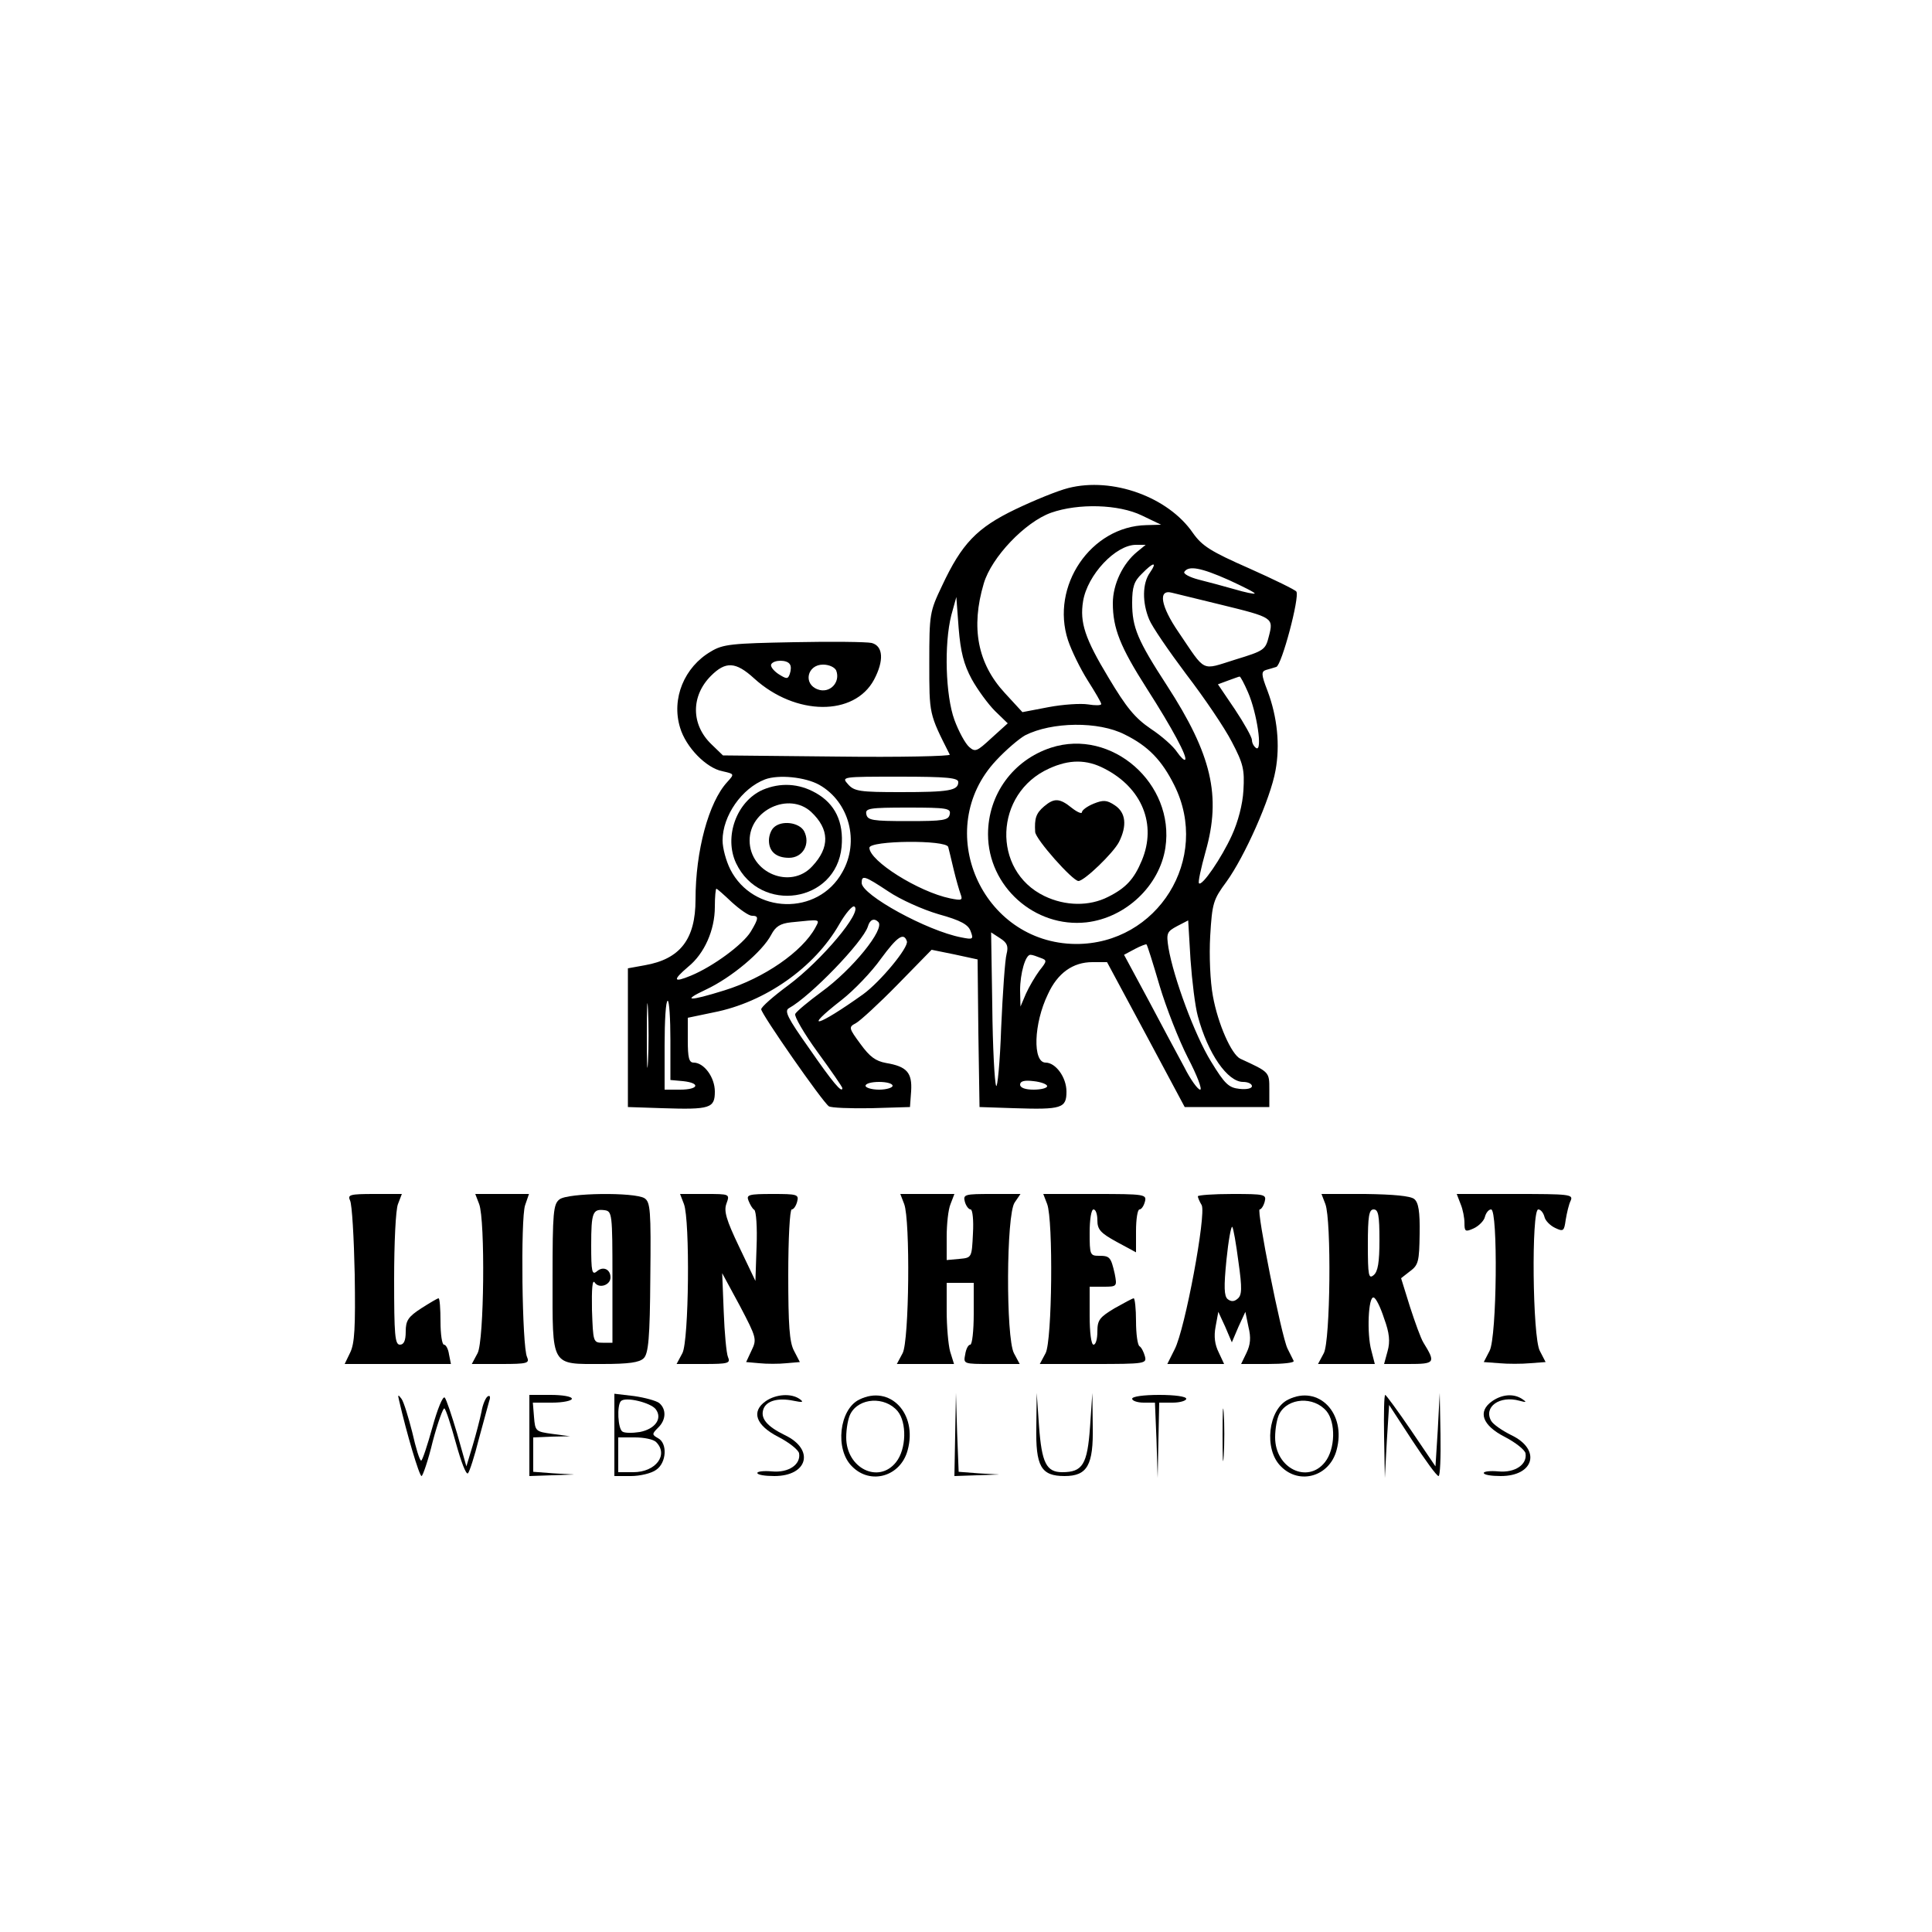 <?xml version="1.0" standalone="no"?>
<!DOCTYPE svg PUBLIC "-//W3C//DTD SVG 20010904//EN"
 "http://www.w3.org/TR/2001/REC-SVG-20010904/DTD/svg10.dtd">
<svg version="1.0" xmlns="http://www.w3.org/2000/svg"
 width="500pt" height="500pt" viewBox="0 0 500 500"
 preserveAspectRatio="xMidYMid meet">

<g transform="translate(0,500) scale(0.1,-0.1)"
fill="#000000" stroke="none">
<path d="M2765 3737 c-28 -7 -89 -32 -137 -55 -100 -48 -139 -89 -190 -198
-32 -67 -33 -73 -33 -199 0 -135 -1 -131 53 -238 2 -4 -129 -7 -291 -5 l-296
3 -30 29 c-53 51 -53 125 -1 177 38 38 64 37 112 -7 107 -97 259 -98 310 -3
26 49 24 87 -6 95 -13 3 -104 4 -202 2 -159 -3 -183 -5 -214 -24 -69 -40 -103
-122 -80 -197 15 -51 68 -105 110 -113 31 -7 31 -7 12 -28 -48 -52 -82 -178
-82 -304 0 -103 -40 -154 -131 -170 l-44 -8 0 -179 0 -180 90 -3 c123 -4 135
0 135 43 0 37 -28 75 -55 75 -12 0 -15 13 -15 58 l0 58 67 14 c133 26 261 116
325 228 16 28 34 49 39 46 22 -13 -85 -140 -171 -204 -38 -28 -70 -56 -70 -62
0 -12 158 -239 175 -251 5 -4 55 -6 110 -5 l100 3 3 41 c3 48 -11 64 -65 73
-27 5 -42 16 -66 49 -31 42 -31 44 -12 54 11 6 60 51 108 100 l88 90 59 -12
60 -13 2 -191 3 -191 90 -3 c123 -4 135 0 135 43 0 37 -28 75 -54 75 -34 0
-31 101 6 177 25 55 65 83 115 83 l38 0 101 -188 100 -187 110 0 109 0 0 45
c0 46 1 45 -75 80 -23 11 -58 90 -71 162 -7 37 -10 105 -7 156 5 85 8 94 42
140 47 65 114 215 127 288 12 65 5 138 -21 207 -16 41 -16 49 -4 53 8 2 20 6
27 8 14 4 61 181 52 195 -2 4 -57 31 -122 60 -100 44 -122 58 -146 92 -64 93
-208 145 -322 116z m190 -71 l50 -24 -38 -1 c-144 -3 -249 -158 -203 -298 9
-27 32 -74 51 -104 19 -30 35 -57 35 -61 0 -4 -16 -4 -34 -1 -19 3 -65 0 -102
-7 l-68 -13 -46 50 c-70 76 -88 169 -54 283 20 68 107 159 174 183 71 25 175
22 235 -7z m-12 -94 c-37 -30 -63 -84 -63 -133 0 -65 19 -113 88 -221 66 -103
106 -178 99 -184 -2 -3 -12 7 -21 20 -9 14 -39 41 -68 60 -41 28 -63 55 -109
132 -61 101 -75 143 -66 198 11 68 84 146 137 146 l25 0 -22 -18z m33 -54
c-20 -28 -20 -78 -2 -121 7 -18 51 -82 96 -142 46 -60 99 -138 118 -175 30
-57 33 -72 30 -125 -2 -37 -14 -82 -30 -117 -27 -59 -77 -132 -85 -124 -3 2 5
39 17 82 41 144 16 251 -100 430 -76 117 -90 150 -90 214 0 41 5 56 25 75 30
31 41 32 21 3z m204 -19 c39 -18 69 -33 67 -35 -1 -2 -25 3 -52 11 -28 8 -69
19 -93 25 -23 6 -40 15 -37 20 11 17 43 11 115 -21z m-20 -64 c135 -33 136
-34 124 -81 -9 -36 -12 -38 -87 -61 -90 -28 -75 -35 -147 71 -46 67 -54 112
-17 102 12 -3 69 -17 127 -31z m-645 -193 c15 -27 42 -64 60 -82 l33 -32 -42
-38 c-38 -35 -42 -37 -58 -23 -10 9 -27 40 -38 70 -23 63 -27 196 -8 271 l13
47 6 -81 c5 -61 13 -93 34 -132z m-471 39 c4 -5 3 -16 0 -25 -5 -14 -8 -14
-30 0 -13 9 -21 20 -18 25 7 12 41 12 48 0z m120 -16 c12 -31 -17 -61 -48 -49
-38 14 -27 64 14 64 16 0 30 -7 34 -15z m1066 -57 c23 -53 38 -154 21 -144 -6
4 -11 13 -11 21 0 7 -20 43 -44 79 l-44 65 27 10 c14 5 27 10 29 10 2 1 12
-18 22 -41z m-319 -109 c61 -30 96 -67 128 -131 95 -190 -43 -412 -255 -411
-244 2 -373 297 -206 475 25 27 59 56 75 65 69 35 190 37 258 2z m-791 -130
c78 -44 105 -147 60 -226 -63 -114 -231 -109 -290 7 -11 22 -20 55 -20 75 0
64 50 135 110 158 35 13 104 6 140 -14z m360 7 c0 -22 -24 -26 -149 -26 -105
0 -120 2 -136 20 -18 20 -17 20 133 20 123 0 152 -3 152 -14z m-22 -83 c-3
-16 -16 -18 -108 -18 -92 0 -105 2 -108 18 -3 15 7 17 108 17 101 0 111 -2
108 -17z m-4 -85 c2 -7 8 -33 14 -58 6 -25 14 -53 18 -64 6 -16 3 -17 -27 -11
-82 17 -209 97 -209 131 0 19 199 21 204 2z m-155 -115 c31 -21 89 -47 130
-59 58 -16 77 -27 83 -44 8 -21 6 -22 -24 -16 -89 17 -258 110 -258 141 0 21
7 19 69 -22z m-405 -28 c21 -19 44 -35 52 -35 18 0 18 -6 -3 -41 -20 -33 -97
-90 -155 -114 -46 -19 -48 -12 -7 23 42 34 69 95 69 155 0 26 2 47 4 47 2 0
20 -16 40 -35z m216 -66 c-34 -62 -132 -130 -235 -162 -93 -29 -112 -28 -48 2
66 31 146 98 169 142 11 21 23 29 51 32 79 8 75 9 63 -14z m163 15 c18 -18
-67 -123 -147 -181 -34 -25 -64 -50 -68 -57 -3 -6 23 -51 58 -99 35 -48 64
-90 64 -93 0 -15 -26 16 -86 103 -56 79 -65 97 -52 104 56 31 191 171 204 211
5 18 16 23 27 12z m827 -244 c26 -97 77 -170 117 -170 13 0 23 -5 23 -11 0 -6
-14 -9 -32 -7 -28 3 -38 12 -74 71 -42 68 -97 217 -110 294 -6 38 -4 42 22 56
l29 15 6 -101 c4 -56 12 -122 19 -147z m-495 161 c-4 -14 -10 -100 -14 -191
-3 -91 -10 -158 -13 -150 -4 8 -9 101 -10 206 l-3 191 23 -15 c19 -12 22 -21
17 -41z m-258 33 c5 -16 -69 -105 -113 -137 -119 -85 -160 -96 -56 -15 32 25
78 73 102 107 42 57 59 69 67 45z m654 -115 c17 -57 50 -141 73 -186 24 -46
38 -83 32 -83 -6 0 -25 26 -41 58 -17 31 -59 110 -93 174 l-63 117 28 15 c15
8 29 13 30 12 2 -1 17 -49 34 -107z m-308 72 c17 -6 17 -8 -3 -33 -11 -15 -27
-42 -35 -60 l-14 -33 -1 42 c0 44 14 93 27 92 5 0 16 -4 26 -8z m-1016 -268
c-2 -38 -3 -7 -3 67 0 74 1 105 3 68 2 -38 2 -98 0 -135z m58 55 l0 -103 33
-3 c46 -5 40 -22 -8 -22 l-40 0 0 115 c0 63 3 115 8 115 4 0 7 -46 7 -102z
m975 -119 c0 -5 -16 -9 -35 -9 -22 0 -35 5 -35 13 0 9 11 12 35 9 19 -2 35 -8
35 -13z m-400 1 c0 -5 -16 -10 -35 -10 -19 0 -35 5 -35 10 0 6 16 10 35 10 19
0 35 -4 35 -10z"/>
<path d="M2720 3065 c-98 -32 -163 -121 -163 -224 0 -135 121 -243 255 -228
102 12 189 95 204 193 25 166 -139 310 -296 259z m138 -54 c98 -50 136 -145
97 -238 -20 -48 -41 -71 -87 -94 -49 -25 -111 -24 -165 2 -137 66 -130 266 12
330 52 24 97 24 143 0z"/>
<path d="M2702 2913 c-21 -18 -25 -31 -23 -66 1 -19 97 -127 112 -127 15 0 90
72 105 101 21 42 18 76 -11 95 -21 14 -30 14 -55 4 -17 -7 -30 -17 -30 -22 0
-5 -12 0 -26 11 -32 26 -46 26 -72 4z"/>
<path d="M1974 2956 c-68 -30 -101 -122 -69 -190 63 -132 259 -102 273 42 6
65 -17 112 -67 140 -44 25 -92 27 -137 8z m125 -57 c48 -45 49 -92 3 -141 -56
-61 -162 -17 -162 67 0 79 102 126 159 74z"/>
<path d="M2002 2858 c-7 -7 -12 -21 -12 -33 0 -29 19 -45 52 -45 36 0 56 36
39 69 -13 23 -59 29 -79 9z"/>
<path d="M906 1893 c5 -10 10 -96 12 -191 2 -137 0 -179 -12 -203 l-14 -29
137 0 138 0 -5 25 c-2 14 -8 25 -13 25 -5 0 -9 27 -9 60 0 33 -2 60 -5 60 -3
0 -23 -12 -45 -26 -34 -22 -40 -32 -40 -60 0 -24 -5 -34 -15 -34 -13 0 -15 25
-15 169 0 93 4 181 10 195 l10 26 -71 0 c-64 0 -70 -2 -63 -17z"/>
<path d="M1240 1884 c16 -42 13 -354 -4 -386 l-15 -28 76 0 c68 0 74 2 67 18
-13 26 -17 359 -5 393 l10 29 -69 0 -70 0 10 -26z"/>
<path d="M1448 1896 c-16 -12 -18 -34 -18 -203 0 -233 -6 -223 129 -223 69 0
96 4 107 15 12 12 16 52 17 209 2 175 0 195 -15 205 -26 16 -199 14 -220 -3z
m137 -201 l0 -170 -25 0 c-25 0 -25 2 -28 85 -1 54 1 80 7 71 11 -17 41 -7 41
13 0 21 -19 30 -35 16 -13 -11 -15 -1 -15 67 0 86 4 95 35 91 19 -3 20 -9 20
-173z"/>
<path d="M1770 1884 c16 -42 13 -354 -4 -386 l-15 -28 71 0 c63 0 69 2 62 18
-4 9 -9 62 -11 117 l-4 100 46 -85 c43 -82 44 -86 30 -115 l-14 -30 34 -3 c19
-2 51 -2 70 0 l35 3 -15 29 c-12 22 -15 67 -15 197 0 93 4 169 9 169 5 0 11 9
14 20 5 19 0 20 -64 20 -61 0 -68 -2 -62 -17 4 -10 10 -21 15 -24 5 -3 8 -46
6 -95 l-3 -89 -42 88 c-34 71 -40 93 -33 112 9 25 9 25 -55 25 l-65 0 10 -26z"/>
<path d="M2340 1884 c16 -42 13 -354 -4 -386 l-15 -28 74 0 74 0 -10 32 c-5
18 -9 66 -9 105 l0 73 35 0 35 0 0 -80 c0 -44 -4 -80 -9 -80 -5 0 -11 -11 -13
-25 -5 -25 -5 -25 68 -25 l73 0 -15 28 c-21 41 -20 359 2 390 l15 22 -74 0
c-70 0 -75 -1 -70 -20 3 -11 10 -20 15 -20 5 0 8 -28 6 -62 -3 -63 -3 -63 -35
-66 l-33 -3 0 60 c0 33 4 71 10 85 l10 26 -70 0 -70 0 10 -26z"/>
<path d="M2710 1884 c16 -42 13 -354 -4 -386 l-15 -28 139 0 c134 0 138 1 133
20 -3 11 -9 23 -14 26 -5 3 -9 32 -9 65 0 32 -3 59 -6 59 -3 0 -25 -12 -50
-26 -38 -23 -44 -30 -44 -60 0 -19 -4 -34 -10 -34 -6 0 -10 32 -10 75 l0 75
36 0 c35 0 35 1 29 33 -10 44 -13 47 -41 47 -23 0 -24 3 -24 60 0 33 4 60 10
60 6 0 10 -13 10 -28 0 -24 8 -33 50 -56 l50 -27 0 55 c0 31 4 56 9 56 5 0 11
9 14 20 5 19 0 20 -129 20 l-134 0 10 -26z"/>
<path d="M3100 1904 c0 -3 4 -13 10 -23 12 -24 -43 -321 -70 -373 l-19 -38 74
0 73 0 -14 30 c-10 20 -13 41 -8 67 l7 38 18 -39 17 -40 17 40 18 39 8 -39 c7
-28 5 -46 -5 -67 l-14 -29 69 0 c39 0 69 3 67 8 -2 4 -9 18 -16 32 -16 33 -81
360 -72 360 4 0 10 9 13 20 5 19 0 20 -84 20 -49 0 -89 -3 -89 -6z m105 -169
c10 -70 9 -87 -2 -96 -9 -8 -17 -8 -26 -1 -9 8 -10 31 -3 101 5 50 12 88 15
86 3 -3 10 -44 16 -90z"/>
<path d="M3430 1884 c16 -42 13 -354 -4 -386 l-15 -28 74 0 73 0 -9 35 c-12
43 -8 141 6 137 6 -1 18 -26 27 -54 14 -38 16 -60 9 -85 l-9 -33 63 0 c69 0
71 3 39 55 -7 11 -22 53 -35 93 l-23 74 23 18 c22 16 24 26 25 96 1 59 -3 82
-14 91 -10 8 -54 12 -127 13 l-113 0 10 -26z m140 -93 c0 -58 -4 -82 -15 -91
-13 -11 -15 -1 -15 79 0 74 3 91 15 91 12 0 15 -15 15 -79z"/>
<path d="M3780 1884 c6 -14 10 -36 10 -49 0 -22 2 -24 24 -14 13 6 27 20 29
30 3 11 10 19 16 19 18 0 15 -331 -4 -366 l-15 -29 40 -3 c22 -2 58 -2 80 0
l40 3 -15 29 c-19 35 -22 366 -4 366 6 0 13 -8 16 -19 2 -10 15 -23 28 -29 21
-10 23 -8 27 21 3 18 8 40 13 50 7 16 -4 17 -144 17 l-151 0 10 -26z"/>
<path d="M1033 1375 c19 -83 52 -195 58 -195 3 0 17 40 29 90 13 49 27 87 30
85 4 -2 17 -43 30 -90 13 -47 26 -82 31 -78 4 4 17 44 28 88 12 44 24 88 27
99 4 11 2 16 -4 12 -5 -3 -13 -21 -16 -40 -4 -19 -14 -58 -23 -88 l-16 -53
-24 85 c-14 47 -28 89 -32 93 -5 5 -19 -30 -32 -77 -13 -47 -26 -86 -29 -86
-4 0 -14 33 -23 73 -10 39 -22 79 -28 87 -9 12 -10 11 -6 -5z"/>
<path d="M1370 1285 l0 -105 58 2 57 2 -52 3 -53 4 0 45 0 44 48 2 47 1 -45 6
c-44 6 -45 7 -48 44 l-3 37 50 0 c28 0 51 5 51 10 0 6 -25 10 -55 10 l-55 0 0
-105z"/>
<path d="M1590 1286 l0 -106 43 0 c23 0 53 7 65 16 27 18 30 69 5 82 -16 9
-16 11 0 27 21 20 22 48 3 64 -8 6 -37 14 -65 18 l-51 6 0 -107z m107 67 c18
-24 -1 -51 -41 -59 -19 -3 -39 -3 -45 1 -12 7 -15 68 -4 79 12 12 77 -4 90
-21z m1 -85 c33 -33 -1 -78 -59 -78 l-39 0 0 45 0 45 43 0 c24 0 48 -5 55 -12z"/>
<path d="M1982 1374 c-39 -27 -26 -63 33 -93 27 -14 51 -33 53 -42 5 -29 -27
-51 -70 -47 -21 2 -38 0 -38 -4 0 -5 20 -8 44 -8 87 0 105 69 27 106 -47 23
-64 44 -55 68 8 21 38 29 77 21 24 -5 28 -4 17 4 -22 16 -62 13 -88 -5z"/>
<path d="M2224 1378 c-52 -25 -64 -129 -19 -173 48 -49 126 -26 144 42 26 95
-46 170 -125 131z m99 -30 c24 -29 23 -98 -4 -132 -45 -57 -129 -16 -129 64 0
23 5 50 11 61 22 42 89 46 122 7z"/>
<path d="M2472 1288 l-2 -108 58 2 57 2 -52 3 -52 4 -4 102 -3 102 -2 -107z"/>
<path d="M2682 1308 c-2 -103 12 -128 73 -128 59 0 75 28 73 129 l-1 86 -6
-88 c-7 -97 -19 -117 -72 -117 -41 0 -53 24 -60 119 l-6 86 -1 -87z"/>
<path d="M2930 1380 c0 -5 13 -10 30 -10 l29 0 4 -97 3 -98 2 98 2 97 35 0
c19 0 35 5 35 10 0 6 -30 10 -70 10 -40 0 -70 -4 -70 -10z"/>
<path d="M3164 1285 c0 -60 1 -84 3 -52 2 32 2 81 0 110 -2 29 -3 3 -3 -58z"/>
<path d="M3334 1378 c-52 -25 -64 -129 -19 -173 48 -49 126 -26 144 42 26 95
-46 170 -125 131z m99 -30 c24 -29 23 -98 -4 -132 -45 -57 -129 -16 -129 64 0
23 5 50 11 61 22 42 89 46 122 7z"/>
<path d="M3582 1283 l2 -108 5 94 6 95 60 -92 c33 -50 63 -92 68 -92 4 0 6 48
5 108 l-2 107 -5 -95 -6 -95 -63 93 c-34 50 -65 92 -67 92 -3 0 -4 -48 -3
-107z"/>
<path d="M3862 1374 c-39 -27 -26 -63 33 -93 27 -14 51 -33 53 -42 5 -29 -27
-51 -70 -47 -21 2 -38 0 -38 -4 0 -5 20 -8 44 -8 87 0 105 69 27 106 -24 12
-47 28 -52 37 -20 36 22 66 73 52 18 -5 20 -4 8 4 -22 15 -52 13 -78 -5z"/>
</g>
</svg>
